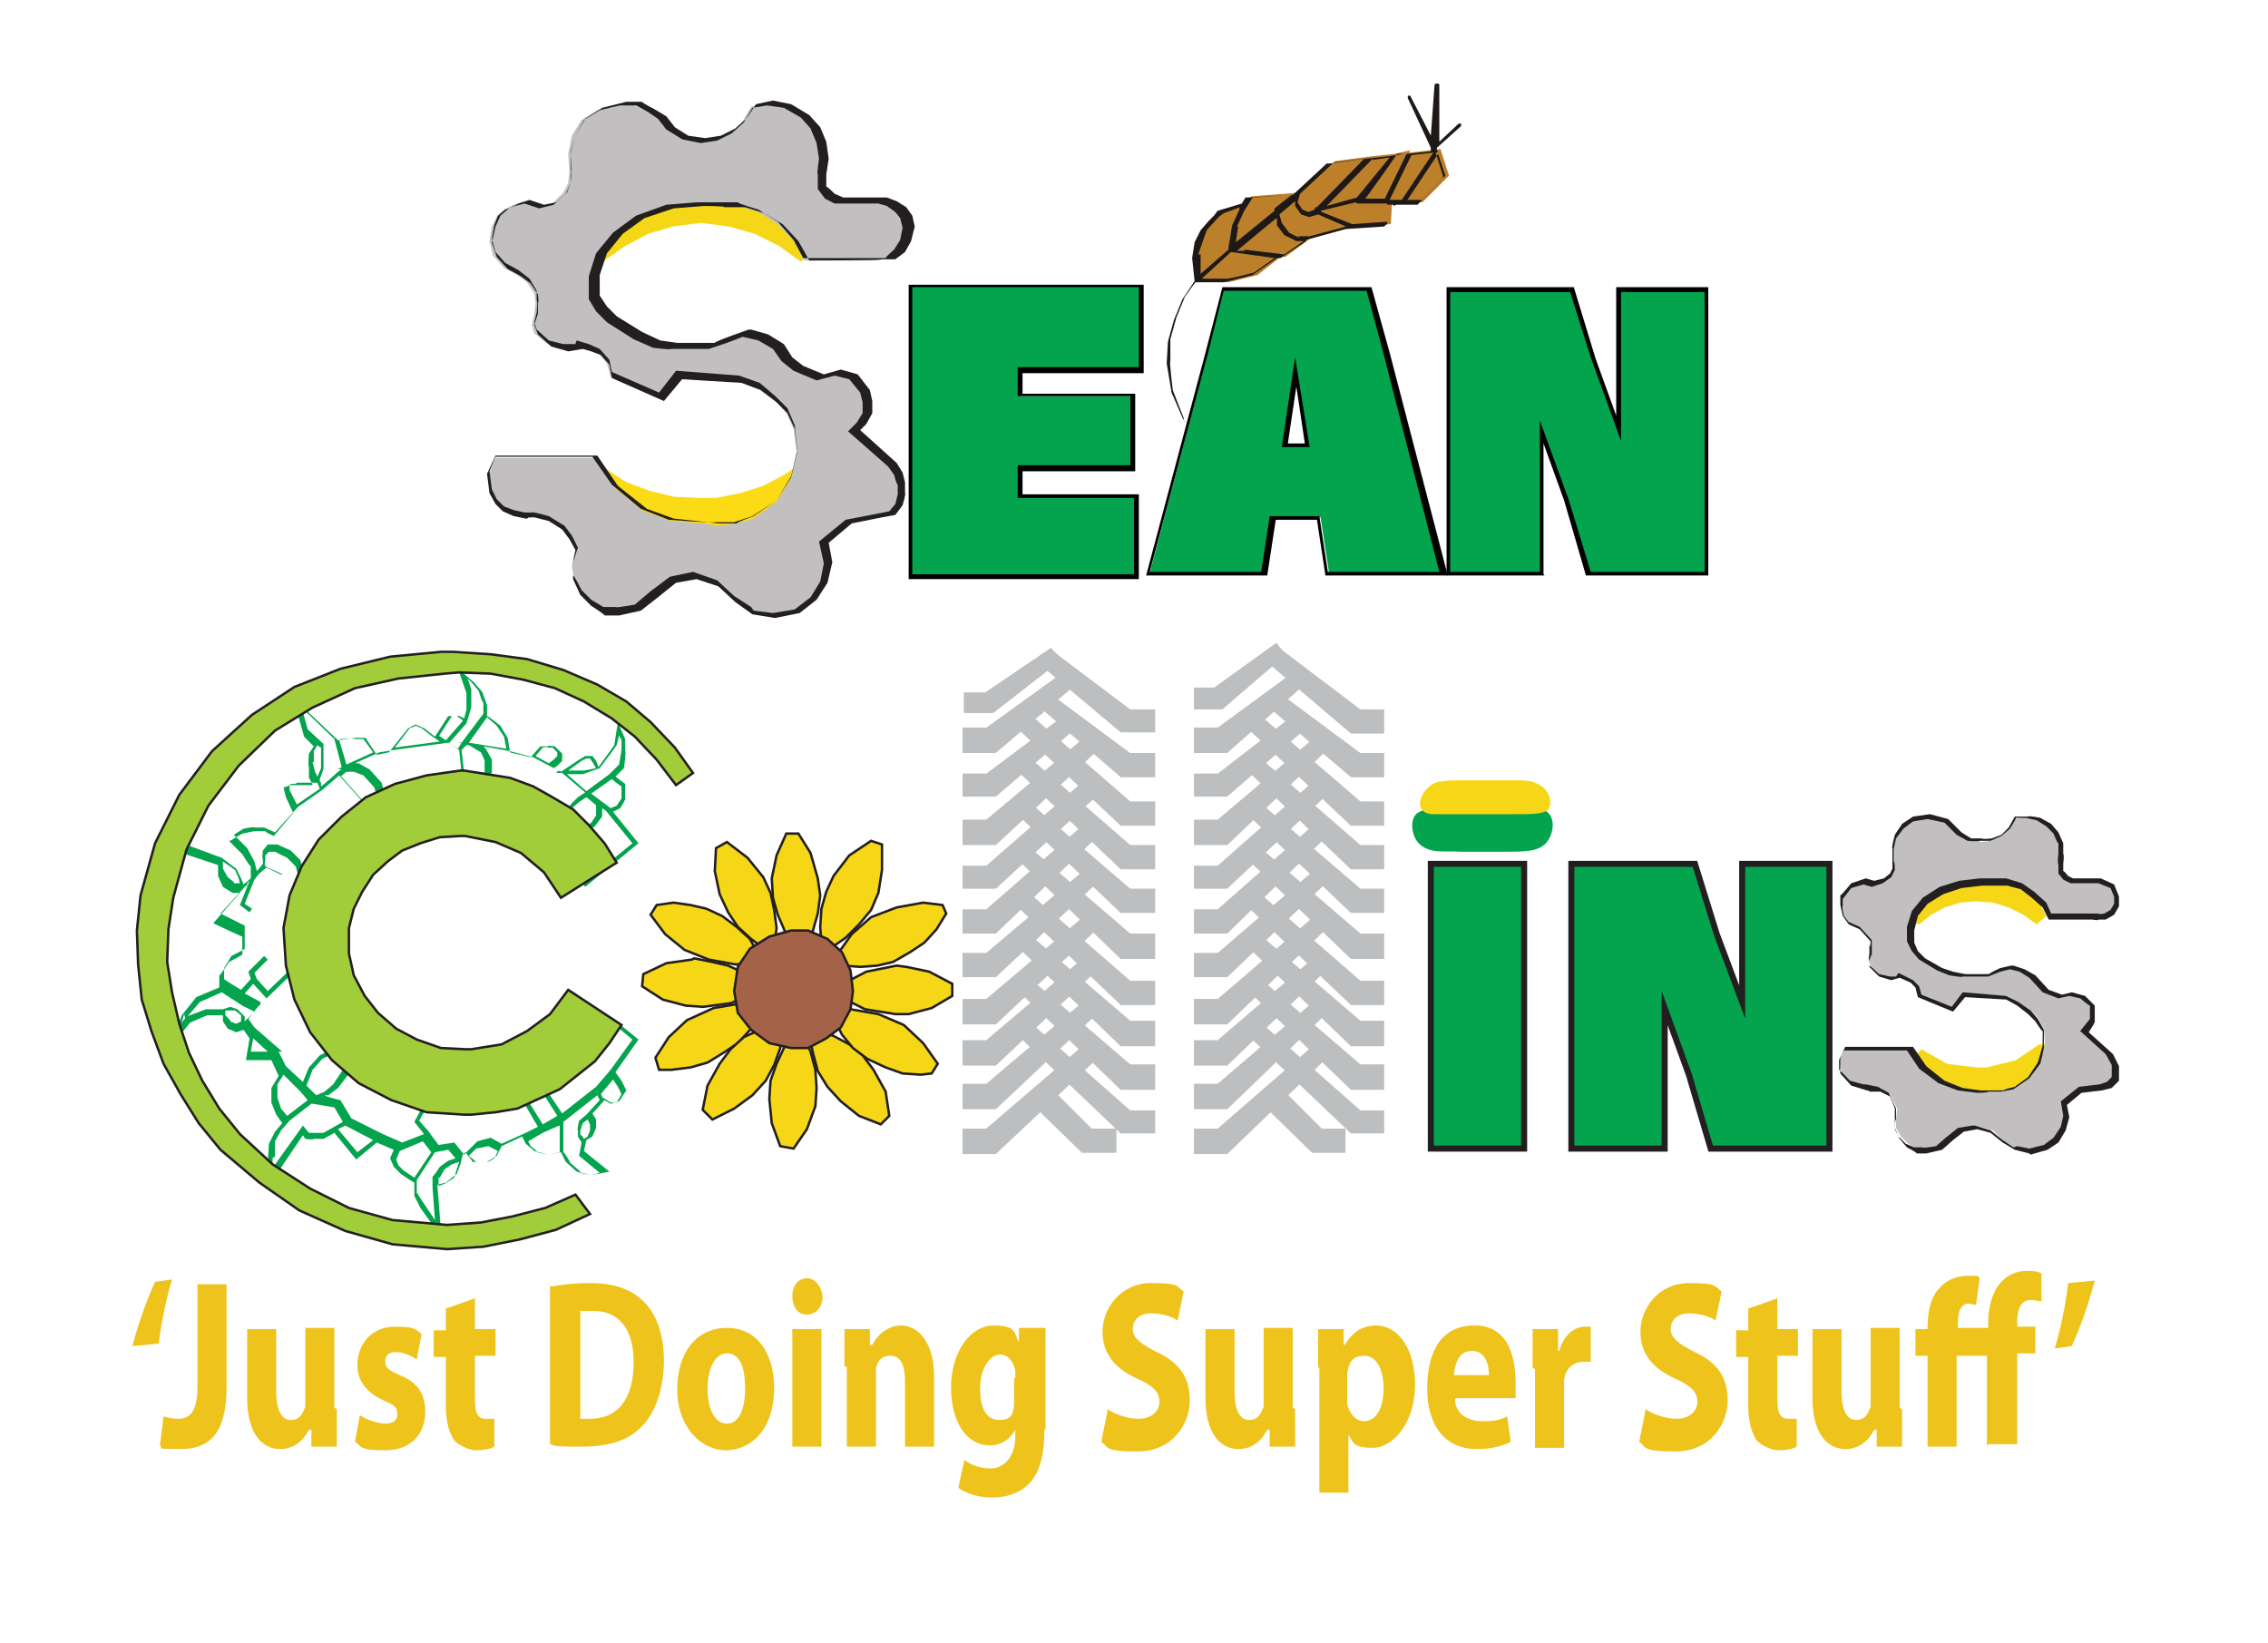 <?xml version="1.0" encoding="UTF-8"?>
<svg id="Layer_1" data-name="Layer 1" xmlns="http://www.w3.org/2000/svg" version="1.1" viewBox="0 0 187.2 135.6">
  <defs>
    <style>
      .cls-1 {
        fill: #eec31b;
      }

      .cls-1, .cls-2, .cls-3, .cls-4, .cls-5, .cls-6, .cls-7, .cls-8, .cls-9, .cls-10 {
        stroke-width: 0px;
      }

      .cls-2, .cls-3, .cls-4, .cls-11, .cls-12, .cls-13, .cls-8, .cls-14, .cls-10, .cls-15 {
        fill-rule: evenodd;
      }

      .cls-2, .cls-16, .cls-13, .cls-9 {
        fill: #04a44e;
      }

      .cls-3, .cls-14 {
        fill: #f6d718;
      }

      .cls-16, .cls-11, .cls-12, .cls-13, .cls-14 {
        stroke: #231f20;
      }

      .cls-16, .cls-11, .cls-12, .cls-13, .cls-14, .cls-15 {
        stroke-miterlimit: 10;
      }

      .cls-16, .cls-13, .cls-15 {
        stroke-width: .5px;
      }

      .cls-4 {
        fill: #bc802b;
      }

      .cls-11 {
        fill: #a46348;
      }

      .cls-11, .cls-12, .cls-14 {
        stroke-width: .2px;
      }

      .cls-5 {
        fill: #010101;
      }

      .cls-12 {
        fill: #a2cd3a;
      }

      .cls-6 {
        fill: #1e1917;
      }

      .cls-7 {
        fill: #231f20;
      }

      .cls-8 {
        fill: #fbdb16;
      }

      .cls-10 {
        fill: #c1bfbf;
      }

      .cls-15 {
        fill: #bcbec0;
        stroke: #bcbec0;
      }
    </style>
  </defs>
  <path class="cls-9" d="M36.4,102.1l-.4-.6-1.3-1.8-.5-1v-1.1c-.1,0-1.1-.7-1.1-.7l-.6-.6-.3-.7.3-.7-1.4-.6-1.7,1.4-1.8-2.2-.9.5h-.8c0,.1-.7,0-.7,0l-.2-.3-2.7,4-.2-1.8h0c0-.1.1-1.5.1-1.5l.5-1,.6-.7-.5-.7-.4-1v-1.2l.6-1-.6-1.3h-2.1l.3-1.8-.5-.7-.6.2-.7-.3-.4-.6v-.5h-1.3l-1.4.6-1.7,2.1,1-2.7,1.2-1.5,1.9-.8v-1c.1,0,.8-1.1.8-1.1l1.1-.6v-1.5c-.1,0-2.4-1.1-2.4-1.1l2.2-2.5h-.6c0,0-.8-.5-.8-.5l-.4-.9v-.9l-3.3-1.1,1.5-.7,1.2-.2h1.6l1-.6,1-.2h.9c0,.1.7.4.7.4l1.6-1.9-.6-1.3-.2-.8.6-.2h1.8c0-.1-.3-.6-.3-.6v-.9c-.1,0,0-1.1,0-1.1l.4-.6-.8-.8-.9-3.2,3.7,3.5,1.4-.2h.9c0,.1.9,1.4.9,1.4l1-.2,1.6-2,.6-.3.7.3.9.7,1.1-1.7h.8c0-.1.5.2.5.2l.2-.7v-1.4l-.7-2,1.3,1.1.7.8.4,1.1v.9c.1,0,1.1.8,1.1.8l.6,1,.2,1.2,1.7.4.8-.9h.6c0-.1.6,0,.6,0l.6.6v.6l-.4.4-.3.2.6.3,1.5-1,.5-.3h.6l.3.4.2.5.8-1.1.5-.7.3-1.9.6,1.4v1c.1,0-.1,1.4-.1,1.4l-.7.7.8.6v1.2c.1,0-.4.8-.4.8l-.6.3,2.1,2.6-4.4,3.6-.8-1.1.3-.2.6.8,3.8-3.1-2.2-2.7h0l-.3-.2v.7c0,0-.6.8-.6.8l-1,.6h-1.3c0,.1-.1-1.3-.1-1.3l.4-1.1.6-.6.6-.4-1.9-1.6h-.5s.2-.2.2-.2l-2.1-1.1-1.9-.5-2.2-.4.2.2.5.9v1.1c-.1,0-.7,1-.7,1l-1.8-1-.2-1.9-.9-.6-4.5.6-1.2.2-2,.9h.3s.9.5.9.5l1,1.1.4,1.5-1.5.6-2.4-2.7-1.4,1.2h0s-2,1.4-2,1.4l-1.9,2.1-.9-.4h-.8c0-.1-.9.1-.9.1l-.8.5,1.1,1.1.6,1.1.2.8h0s.5-.6.5-.6v-.4c-.1,0,0-.7,0-.7l.4-.5h.8s1.1.5,1.1.5l.8.8.3,1.2h-1.9s-1.2-.6-1.2-.6l-.6.5-.4.5-.8,2,.6.4-.2.3-.8-.6.8-2-.2.2v.2c0,0-.1,0-.1,0l-2.1,2.3,2,1v1.9c.1,0-1.1.6-1.1.6l-.6,1v.9c-.1,0,1.4.9,1.4.9l.8-.9-.2-.6,1.3-1.3.3.3-1.1,1.1.2.5.9,1,2.5-2.4.2.3-2.8,2.7-1.1-1.2-.7.8,1.3.7v.2c-.1,0-1,1.2-1,1.2l.5.7,2.3,2h-.3l.6,1.2,1.4,1.3.5-1.2.9-1,1.2-.6.2.3-1.2.6-.8.9-.5,1.3.8.8.7-.3.7-.6.8-1.2.4-1.5h.4c0,0-.2,1.7-.2,1.7l-1,1.3-.8.6h-.3c0,.1,1.3.4,1.3.4l.9,1.5,2.6,1.3,1.6.7,1.8-.7-.8-1,1.5-2.8.3.2-1.4,2.5.8.9h0l.2.3h0l.6.8,1.3-.2.8,1,.2-.2h0l.9-.9h0l1.1-.3h0s0,0,0,0l.9.5,2-.9h0c0,0,1-.5,1-.5l-1.7-2.9.3-.2,1.8,2.9,1.2-.7-1.9-3,.3-.2,2,3,2.8-2.2,1.2-1.4,1.8-2.5-1.8-1.5-1.8.5v-.3c0,0,1.9-.5,1.9-.5l2.2,1.8-1.9,2.7.5.7.4.8-.6.9-.7.2-.5-.3-1,1.1.3.5v.7l-.3.7-.5.3-.2.9,2.1,1.7-1.5.3-1.2-.3-.9-.8-.4-.8-1,.2-1.2-.3-.7-.6-.3-.6-1.7.8-.4.8-.8.5h-1.2c0-.1-.6-.8-.6-.8l-.2.2h0s0,0,0,0l-.2.8-.3.8-.9.7-.7.2.3,3.8h0ZM34.5,98.6l.6.9.8,1.2-.2-2.7h0v-.9c.1,0,.6-.8.6-.8l.7-.5.6-.2-.6-.7-1.1.2-1.5,2.3v1.1c.1,0,.1,0,.1,0ZM36.2,97.2v.7c0,0,.5-.2.5-.2l.8-.5.2-.7.2-.6-.6.2-.6.4-.4.7h0ZM32.8,96.1l.5.5.9.6,1.4-2.1-.7-.9-1.9.8-.3.7.2.5h0ZM47.8,96.8l1,.2.7-.2-1.7-1.4.2-1.1-.3-.5v-.5c-.1,0,.1-.8.1-.8l.6-.5,1.1-1.2-.2-.4-2.8,2.2v2.5c.1,0,.6.9.6.9l.8.7h0ZM22.5,95.6v.8c0,0,2.5-3.5,2.5-3.5l.5.6h.5c0,0,.7,0,.7,0l1.6-.9-.7-1.2-1.8-.3h-.1s0,0,0,0l-1.8,1.4-.7.8-.5.9v1.3c-.1,0-.1,0-.1,0ZM39.3,95.9h.9c0,.1.6-.3.6-.3l.3-.6-.8-.4-1,.2-.6.6.6.5h0ZM44.3,95.1l1,.2.9-.2v-2.2c-.1,0-1.4.6-1.4.6l-1.2.7.2.4.5.4h0ZM27.9,93.2l1.6,1.9,1.3-1-2.3-1.2-.6.3h0ZM48,93.7l.2.3.3-.2.2-.5v-.5l-.2-.4-.4.3-.2.6v.4q.1,0,0,0ZM23.2,91.5l.5.6,1.7-1.3-.6-.7-1.4-1.4-.5.8v1.1l.3.9ZM49.8,90.6l.6.4h.5c0,0,.4-.7.4-.7l-.3-.6-.4-.6-1,1.2.2.4h0ZM20.7,86.8h1.4l-1.2-1.1-.2,1.1ZM19,84.3l.5.2.4-.2v-.5c0,0-.5-.4-.5-.4h-.4c0,0-.4,0-.4,0v.4c0,0,.4.4.4.4ZM15.2,83.7l-.2.7.4-.5,1.6-.6h1.4l.6-.2.6.2.6.6v.4c0,0,.8-.8.8-.8l-1-.5h0l-.3-.2h0l-1.4-.9-1.8.8-1.2,1.4h0ZM19.3,72.9h.5c0,0-.1-.4-.1-.4l-.3-.7-1-.7v.6l.4.7.5.4h0ZM15.6,69.8l2.7,1,1.2.9.4.8.2.5.6-.5v-1c-.1,0-.7-1-.7-1l-1.1-1.1h-1.5l-1.2.2-.7.3h0ZM23.3,72.2h1.3l-.2-.7-.7-.7-1-.5h-.5l-.3.3v.5c-.1,0,0,.4,0,.4l1.3.6h0ZM46.9,67.6v1c.1,0,1-.1,1-.1l.9-.6.4-.6v-.8c.1,0-.8-.7-.8-.7l-.6.4-.6.5-.3.9h0ZM48.8,65.5l1.6,1.2.5-.2.4-.6v-1c-.1,0-.8-.6-.8-.6l-1.7,1.2h0ZM28.1,64l2.2,2.5.9-.4-.3-1.1-.9-1-.8-.3h-.6c0,0-.5.4-.5.4h0ZM23.9,64.8v.4c0,0,.6,1.2.6,1.2l1.9-1.3-.2-.5h-1.7c0,.1-.3.1-.3.1h-.2ZM46.8,63.9l1.6,1.4,1.9-1.4.8-.8.2-1.2v-.9c-.1,0-.2-.3-.2-.3l-.2.8-.5.7-.9,1.2h0c0,0-1.4.5-1.4.5h-1.4c0,0,0,0,0,0ZM26.5,64.6v.3c.1,0,1.4-1.2,1.4-1.2h0s.3-.2.3-.2h-.3s.3-.2.3-.2l-.6-2.3-2.7-2.6.5,1.8,1.3,1.2v1.9c.1,0-.3,1-.3,1v.2c.1,0,0,0,0,0h0ZM38.3,63.8l1.3.7.4-.7v-.9c.1,0-.3-.8-.3-.8l-1-.6h-.2s-.4.4-.4.4l.2,1.8h0ZM25.8,62.9l.2.8.2.4.3-.7v-1.7c-.1,0-.3-.2-.3-.2l-.3.5v.9c-.1,0-.1,0-.1,0ZM46.8,63.6h1.4c0,0,1-.2,1-.2l-.3-.5-.2-.3h-.3l-.4.2s-1.1.8-1.1.8ZM28,61.1l.6,2,2.2-1-.8-1.1h-.7c0-.1-1.2,0-1.2,0ZM44.2,62.4l1.1.6.4-.3.3-.3v-.3l-.4-.4h-.4c0-.1-.4,0-.4,0l-.6.7h0ZM38.7,61.3l3.1.5-.2-1-.6-.9-.8-.7s-1.5,2.1-1.5,2.1ZM37,61.3l.8.5.3-.5h-.2c0-.1.2,0,.2,0l1.8-2.4v-.9c-.1,0-.4-1-.4-1l-.6-.7-.3-.3.3.9v1.5l-.4,1.3-1.4,1.6h0ZM33.9,60l-1.3,1.7,3.7-.5-.3-.2h0l-.3-.2h0l-.9-.7-.5-.2-.4.2h0ZM36.2,60.7l.6.4,1.4-1.6h0c0-.1-.5-.4-.5-.4h-.4c0,0-1.1,1.7-1.1,1.7Z"/>
  <path class="cls-2" d="M117,67.1c-.7.5-.5,2,.2,2.6.9.8,2.1.5,3.3.6h3.6c1.8,0,2.8,0,3.5-.7.7-.8.9-2.4-.3-2.8-.6-.2-1.5-.1-2.7-.1h-4.7c-1.4,0-2.3,0-2.9.4,0,0,0,0,0,0Z"/>
  <rect class="cls-16" x="118.1" y="71.3" width="7.7" height="23.5"/>
  <polygon class="cls-13" points="151 88.7 151 71.3 143.8 71.3 143.8 82.7 141.7 77.1 141.7 77.1 139.9 71.3 129.7 71.3 129.7 77.1 129.7 77.1 129.7 94.8 137.4 94.8 137.4 83.2 139.4 88.7 139.4 88.7 141.2 94.8 151 94.8 151 88.7 151 88.7"/>
  <g>
    <polygon class="cls-2" points="94.2 30.6 94.2 23.6 75.2 23.6 75.2 47.6 93.8 47.6 93.8 41 84.2 41 84.2 38.7 93.5 38.7 93.5 32.7 84.2 32.7 84.2 30.6 94.2 30.6"/>
    <path class="cls-5" d="M94,47.8h-19v-24.3h19.4v7.3h-10v1.7h9.3v6.4h-9.3v1.9h9.6s0,7,0,7ZM75.3,47.4h18.3v-6.3h-9.6v-2.7h9.3v-5.7h-9.3v-2.4h10v-6.6h-18.7s0,23.6,0,23.6Z"/>
  </g>
  <g>
    <path class="cls-2" d="M109.6,47.3h9.5l-4.7-18.2h0l-1.4-5.3h-12l-1.3,5.3h0l-4.8,18.2h9.6l.7-4.6h3.8l.7,4.6h0ZM106,36.7l.9-6,1,6h-1.9Z"/>
    <path class="cls-5" d="M119.3,47.5h-9.9l-.7-4.6h-3.4l-.7,4.6h-10l4.9-18.4,1.4-5.4h12.3l1.5,5.4,4.8,18.4h0ZM109.7,47.2h9.1l-4.6-18-1.4-5.2h-11.8l-1.3,5.2-4.8,18h9.2l.7-4.6h4.1l.7,4.6h0ZM108.1,36.9h-2.3l1.1-7.4,1.2,7.4h0ZM106.2,36.6h1.5l-.7-4.7-.7,4.7h0Z"/>
  </g>
  <g>
    <polygon class="cls-2" points="140.9 23.9 133.7 23.9 133.7 35.3 131.6 29.6 131.6 29.6 129.8 23.9 119.6 23.9 119.6 29.6 119.6 29.6 119.6 47.3 127.3 47.3 127.3 35.7 129.3 41.3 129.3 41.3 131.1 47.3 140.9 47.3 140.9 41.3 140.9 41.3 140.9 23.9"/>
    <path class="cls-5" d="M127.5,47.5h-8.1v-23.8h10.5l1.8,5.9,1.7,4.7v-10.6h7.6v23.8h-10.1l-1.8-6.2-1.7-4.7v10.8h0ZM119.8,47.2h7.3v-12.5l2.4,6.6,1.8,5.9h9.4v-23.1h-6.9v12.3l-2.5-6.9h0l-1.7-5.4h-9.9v23.1h0Z"/>
  </g>
  <polygon class="cls-15" points="79.7 60.3 79.7 61.9 82.1 61.9 88.3 56.6 87.6 55.9 81.5 60.3 79.7 60.3"/>
  <polygon class="cls-15" points="79.7 64.1 79.7 65.5 82.1 65.5 88.9 59.7 88.3 59 81.5 64.1 79.7 64.1"/>
  <polygon class="cls-15" points="79.7 67.9 79.7 69.5 82.1 69.5 90.8 61.4 90.1 60.7 81.5 67.9 79.7 67.9"/>
  <polygon class="cls-15" points="79.7 71.7 79.7 73.1 82.1 73.1 90.7 65.2 90 64.3 81.5 71.7 79.7 71.7"/>
  <polygon class="cls-15" points="79.7 75.3 79.7 76.8 82.1 76.8 90.7 68.6 90 67.9 81.5 75.3 79.7 75.3"/>
  <polygon class="cls-15" points="79.7 78.9 79.7 80.4 82.1 80.4 90.7 72.4 90 71.7 81.5 78.9 79.7 78.9"/>
  <polygon class="cls-15" points="79.7 82.7 79.7 84.3 82.1 84.3 90.7 76.2 90 75.5 81.5 82.7 79.7 82.7"/>
  <polygon class="cls-15" points="79.7 86.1 79.7 87.7 82.1 87.7 90.7 79.6 90 78.9 81.5 86.1 79.7 86.1"/>
  <polygon class="cls-15" points="79.7 89.7 79.7 91.3 82.1 91.3 90.7 83.2 90 82.5 81.5 89.7 79.7 89.7"/>
  <polygon class="cls-15" points="79.7 93.4 79.7 95 82.1 95 90.7 86.9 90 86.1 81.5 93.4 79.7 93.4"/>
  <polygon class="cls-15" points="86.4 89.8 85.2 90.8 89.4 94.9 91.9 94.9 91.9 93.4 90 93.4 86.4 89.8"/>
  <polygon class="cls-15" points="84.8 84.5 84.2 85.3 92.6 93.3 95.1 93.3 95.1 91.9 93.2 91.9 84.8 84.5"/>
  <polygon class="cls-15" points="84.8 80.9 84.2 81.6 92.6 89.7 95.1 89.7 95.1 88.1 93.2 88.1 84.8 80.9"/>
  <polygon class="cls-15" points="84.8 77.3 84.2 78 92.6 86.1 95.1 86.1 95.1 84.5 93.2 84.5 84.8 77.3"/>
  <polygon class="cls-15" points="84.8 73.9 84.2 74.7 92.6 82.7 95.1 82.7 95.1 81.2 93.2 81.2 84.8 73.9"/>
  <polygon class="cls-15" points="84.8 70.1 84.2 70.8 92.6 78.9 95.1 78.9 95.1 77.3 93.2 77.3 84.8 70.1"/>
  <polygon class="cls-15" points="84.8 66.4 84.2 67.1 92.6 75.1 95.1 75.1 95.1 73.6 93.2 73.6 84.8 66.4"/>
  <polygon class="cls-15" points="84.8 62.7 84.2 63.5 92.6 71.5 95.1 71.5 95.1 70 93.2 70 84.8 62.7"/>
  <polygon class="cls-15" points="84.8 59.1 84.1 59.9 92.6 67.9 95.1 67.9 95.1 66.4 93.2 66.4 84.8 59.1"/>
  <polygon class="cls-15" points="86.6 57.5 86 58.2 92.6 63.9 95.1 63.9 95.1 62.4 93.2 62.4 86.6 57.5"/>
  <polygon class="cls-15" points="87.1 54.2 86.4 55 92.6 60.2 95.1 60.2 95.1 58.8 93.2 58.8 87.1 54.2"/>
  <polygon class="cls-15" points="98.8 60.3 98.8 61.9 101.2 61.9 107.2 56.6 106.6 55.9 100.6 60.3 98.8 60.3"/>
  <polygon class="cls-15" points="98.8 64.1 98.8 65.5 101.2 65.5 107.9 59.7 107.2 59 100.6 64.1 98.8 64.1"/>
  <polygon class="cls-15" points="98.8 67.9 98.8 69.5 101.2 69.5 109.7 61.4 109.1 60.7 100.6 67.9 98.8 67.9"/>
  <polygon class="cls-15" points="98.8 71.7 98.8 73.1 101.2 73.1 109.6 65.2 109 64.3 100.6 71.7 98.8 71.7"/>
  <polygon class="cls-15" points="98.8 75.3 98.8 76.8 101.2 76.8 109.6 68.6 109 67.9 100.6 75.3 98.8 75.3"/>
  <polygon class="cls-15" points="98.8 78.9 98.8 80.4 101.2 80.4 109.6 72.4 109 71.7 100.6 78.9 98.8 78.9"/>
  <polygon class="cls-15" points="98.8 82.7 98.8 84.3 101.2 84.3 109.6 76.2 109 75.5 100.6 82.7 98.8 82.7"/>
  <polygon class="cls-15" points="98.8 86.1 98.8 87.7 101.2 87.7 109.6 79.6 109 78.9 100.6 86.1 98.8 86.1"/>
  <polygon class="cls-15" points="98.8 89.7 98.8 91.3 101.2 91.3 109.6 83.2 109 82.5 100.6 89.7 98.8 89.7"/>
  <polygon class="cls-15" points="98.8 93.4 98.8 95 101.2 95 109.6 86.9 109 86.1 100.6 93.4 98.8 93.4"/>
  <polygon class="cls-15" points="105.4 89.8 104.2 90.8 108.4 94.9 110.8 94.9 110.8 93.4 109 93.4 105.4 89.8"/>
  <polygon class="cls-15" points="103.8 84.5 103.2 85.3 111.6 93.3 114 93.3 114 91.9 112.2 91.9 103.8 84.5"/>
  <polygon class="cls-15" points="103.8 80.9 103.2 81.6 111.6 89.7 114 89.7 114 88.1 112.2 88.1 103.8 80.9"/>
  <polygon class="cls-15" points="103.8 77.3 103.2 78 111.6 86.1 114 86.1 114 84.5 112.2 84.5 103.8 77.3"/>
  <polygon class="cls-15" points="103.8 73.9 103.2 74.7 111.6 82.7 114 82.7 114 81.2 112.2 81.2 103.8 73.9"/>
  <polygon class="cls-15" points="103.8 70.1 103.2 70.8 111.6 78.9 114 78.9 114 77.3 112.2 77.3 103.8 70.1"/>
  <polygon class="cls-15" points="103.8 66.4 103.2 67.1 111.6 75.1 114 75.1 114 73.6 112.2 73.6 103.8 66.4"/>
  <polygon class="cls-15" points="103.8 62.7 103.2 63.5 111.6 71.5 114 71.5 114 70 112.2 70 103.8 62.7"/>
  <polygon class="cls-15" points="103.7 59.1 103.1 59.9 111.6 67.9 114 67.9 114 66.4 112.2 66.4 103.7 59.1"/>
  <polygon class="cls-15" points="105.6 57.5 104.9 58.2 111.6 63.9 114 63.9 114 62.4 112.2 62.4 105.6 57.5"/>
  <polygon class="cls-12" points="38 63.6 35.2 64 32.6 64.7 30.2 65.8 28.2 67.4 26.3 69.3 24.9 71.5 23.9 73.9 23.4 76.6 23.6 79.7 24.3 82.5 25.6 85.2 27.4 87.5 29.6 89.4 32.3 90.8 35.2 91.8 38.3 92 38.9 92 40.9 91.8 42.7 91.5 46.2 89.9 49.1 87.6 50.3 86.1 51.3 84.6 46.9 81.7 45.4 83.7 43.5 85.1 41.4 86.2 38.9 86.6 38.4 86.6 36.4 86.5 34.4 85.8 32.7 84.9 31.2 83.6 30.1 82.2 29.2 80.5 28.8 78.7 28.8 76.6 29.2 75 29.9 73.6 30.8 72.2 32 71.1 33.2 70.2 34.7 69.6 36.3 69.1 38 69 38.4 69 40.9 69.5 43 70.4 44.9 72 46.3 74.1 50.9 71.2 49.9 69.6 48.6 68.1 47.3 66.8 45.6 65.8 44 64.9 42.1 64.2 40.2 63.9 38.3 63.6 38 63.6"/>
  <polygon class="cls-12" points="37.4 53.8 36.4 53.8 32.2 54.2 28.1 55.2 24.3 56.7 20.8 59 17.5 62 14.8 65.6 12.8 69.6 11.6 73.9 11.3 76.8 11.4 79.6 11.7 82.5 12.5 85.1 13.5 87.8 14.9 90.3 16.4 92.7 18.2 94.9 21.4 97.6 24.7 99.9 28.5 101.6 32.4 102.7 36.9 103.1 39.9 102.9 42.9 102.3 45.9 101.5 48.7 100.2 47.5 98.6 45 99.7 42.3 100.4 39.7 100.9 36.9 101.1 32.4 100.7 28.8 99.7 25.6 98.1 22.5 96.1 19.8 93.6 18.1 91.5 16.7 89.2 15.6 86.9 14.8 84.5 14.2 81.9 13.8 79.4 13.9 76.7 14.3 74.1 15.4 70.1 17.2 66.5 19.7 63.2 22.7 60.3 25.8 58.4 29.3 56.8 32.9 56 36.7 55.6 37.9 55.5 40.5 55.6 43.2 56.1 45.8 56.8 48.2 57.9 50.5 59.3 52.4 60.8 54.2 62.7 55.8 64.8 57.2 63.8 55.7 61.7 53.7 59.6 51.7 57.9 49.3 56.5 46.5 55.3 43.5 54.4 40.5 54 37.4 53.8"/>
  <polygon class="cls-4" points="99 23.1 98.8 21 99.5 18.9 101 17.4 103 16.8 103.3 16.2 107.2 15.9 110.2 13.3 113.2 12.9 115.1 12.7 116.4 12.4 116.3 12.6 118.9 12.3 119.6 14.5 117.4 16.7 114.9 16.7 114.8 18.5 111.6 18.7 108.1 19.7 108 19.8 106.1 21.2 105.7 21.2 103.8 22.7 101.4 23.3 99 23.1"/>
  <path class="cls-6" d="M97.9,34.8c0,0-.1,0-.2-.1l-1-2.3s0,0,0,0l-.4-2.4h0s.1-1.8.1-1.8l.5-1.8.7-1.7s0,0,0,0l1-1.5-.2-1.9h0c0,0,.2-1.3.2-1.3,0,0,0,0,0,0l.5-1s0,0,0,0l.7-.8.4-.4.3-.4s0,0,0,0l2-.6.3-.5s0,0,.1,0l3.8-.2,2.8-2.6c0,0,.1,0,.2,0h0l3-.4h0l1.9-.2,1.3-.2c0,0,.1,0,.2,0,0,0,0,0,0,0l2-.2s0,0,0-.1v-.2l-1.9-4.1c0,0,0-.2,0-.2s.2,0,.2,0l1.7,3.3.3-4.1c0-.1,0-.2.2-.2s.2,0,.2.2v4.6c0,0,1.6-1.5,1.6-1.5,0,0,.2,0,.2,0,0,0,0,.2,0,.2l-2,1.8v.2c.1,0,.1.1,0,.2,0,0,0,0-.1,0l.6,1.9c0,0,0,.1,0,.2l-2.1,2.2s0,0-.1,0h-1.7c0,.1-.2.1-.2,0,0,0,0,0,0,0h-.5v1.6c-.1,0-.2.2-.3.2l-3.1.2-3.3.9s0,.1,0,.1l-2.1,1.4s0,0-.1,0h-.2s-2,1.4-2,1.4c0,0,0,0,0,0l-2.4.6h-2.3c0-.1-.9,1.2-.9,1.2l-.7,1.7-.5,1.8v1.8c-.1,0,.2,2.4.2,2.4l.9,2.3c0,0,0,.2,0,.2,0,0,0,0,0,0h0ZM99.3,23h1.9c0,.1,2.3-.5,2.3-.5l1.7-1.2-3.6-.5-2.4,2.2ZM99.1,21v1.6c0,0,2.3-2,2.3-2,0,0,0-.1,0-.2h0c0,0,.3-1.8.3-1.8,0,0,0,0,0,0l.6-1.3v-.2c.1,0-1.3.5-1.3.5l-.4.3-1,1.1-.7,2h0ZM102.7,20.6l3.3.4,1.6-1.1h-.6c0,0,0,0,0,0l-1-.5s0,0,0,0l-.6-.8s0,0,0,0v-.6c-.1,0-3.3,2.7-3.3,2.7h.7c0,.1,0,.1,0,.1ZM102.2,18.7l-.2,1.3,3.2-2.6h0c0,0,0-.2,0-.2l1.4-1.1-3.2.2-.7,1.1-.6,1.3h0ZM107.1,19.5h.9c0,.1,0,0,.1,0l3-.8-2.3-1-.7.2s0,0-.1,0l-.6-.2s0,0,0,0l-.5-.7s0-.1,0-.1v-.3c0,0-1.3,1.1-1.3,1.1l.2.7.6.8s.9.5.9.4ZM109.1,17.5l2.5,1,2.9-.2v-1.5c0,0-2.4,0-2.4,0,0,0-.1,0-.2-.1h0l-2.9.7h0ZM107.5,17.3l.5.2.5-.2c0,0,0-.1.1-.2h.1s3.9-4,3.9-4l-2.5.3h0l-2.8,2.6-.2.7.4.6h0ZM113.3,13.1l-3.8,3.9,2.5-.7,2.7-3.3s-1.4.2-1.4.2ZM116.1,16.5h1.3l1.9-2-.6-1.8-2.6,3.9ZM114.9,16.5h.8l2.6-3.9-1.8.2-1.8,3.7h.2ZM112.7,16.4h1.6c0,0,1.8-3.7,1.8-3.7h-.8c0,.1-2.6,3.7-2.6,3.7Z"/>
  <polygon class="cls-8" points="50 38.7 49.2 39.4 50.4 41.8 52.5 43.7 55.1 44.9 58.2 45.4 59.2 45.3 62.2 44.6 64.7 43 66.5 40.7 67.4 38.1 66.4 38.1 64.7 39.2 63 40.1 61.1 40.7 59.1 41.1 57.8 41.1 55.6 41 53.6 40.5 51.7 39.8 50 38.7"/>
  <polygon class="cls-3" points="57.9 18.4 60.2 18.7 62.3 19.3 64.3 20.3 66.1 21.6 67.4 20.4 66 18.1 63.9 16.3 61.3 15.1 58.4 14.7 57.9 14.7 55 15.3 52.3 16.6 50.3 18.6 49 21.1 49.9 21.5 51.6 20.3 53.5 19.3 55.5 18.7 57.8 18.4 57.9 18.4"/>
  <polygon class="cls-14" points="64.9 68.8 64.1 70.6 63.7 72.5 63.8 74.1 64.2 75.5 64.8 76.9 65.6 78.2 66.3 78.2 67.1 76.8 67.5 75.4 67.7 73.9 67.5 72.5 66.9 70.4 65.9 68.8 64.9 68.8"/>
  <polygon class="cls-14" points="59.1 70 59 71.9 59.4 73.8 60.1 75.3 60.9 76.5 62 77.5 63.2 78.4 63.9 78 64.1 76.6 63.9 75.1 63.6 73.7 63 72.4 61.7 70.8 60 69.5 59.1 70"/>
  <polygon class="cls-14" points="53.7 75.5 54.9 77.1 56.5 78.4 58.5 79.2 60.7 79.6 62.4 79.5 62.6 78.8 61.9 77.5 60.8 76.5 59.6 75.6 58.3 75 57 74.7 55.6 74.5 54.2 74.7 53.7 75.5"/>
  <polygon class="cls-14" points="53 81.4 54.7 82.5 56.6 83 58 83.1 60.3 82.8 62.5 81.9 62.5 81 61.4 80.3 60.1 79.7 58.8 79.4 57.3 79.1 57.1 79.2 55 79.5 53.1 80.4 53 81.4"/>
  <polygon class="cls-14" points="54.4 88.3 55.4 88.3 57 88.1 58.4 87.7 59.7 86.9 60.9 86.1 62 84.9 62.7 83.6 62.4 83 61.3 82.8 58.9 83.2 56.7 84.2 55.2 85.6 54.1 87.3 54.4 88.3"/>
  <polygon class="cls-14" points="64.1 84.5 62.7 85 61.4 85.6 60.3 86.6 59.4 87.8 58.4 89.6 58 91.6 58.8 92.4 60.6 91.5 62.1 90.4 63.2 89.2 63.9 87.9 64.4 86.5 64.7 84.9 64.1 84.5"/>
  <polygon class="cls-14" points="65.6 85.4 64.7 86.5 64.1 87.8 63.6 89.2 63.5 90.7 63.7 92.7 64.4 94.6 65.5 94.8 66.6 93.2 67.3 91.3 67.4 89.8 67.3 88.3 66.9 86.8 66.3 85.4 65.6 85.4"/>
  <polygon class="cls-14" points="67.4 85 66.8 85.5 67.1 86.9 67.5 88.4 68.3 89.7 69.4 90.9 70.9 92.1 72.7 92.8 73.4 92.1 73.1 90.1 72.1 88.3 71.2 87.1 70.1 86.2 68.8 85.5 67.4 85"/>
  <polygon class="cls-14" points="70.2 83.3 69 83.3 68.8 84 69.5 85.4 70.4 86.5 71.6 87.4 73.1 88.1 74.5 88.6 76 88.7 76.9 88.6 77.4 87.8 76.2 86.1 74.6 84.6 72.5 83.7 70.2 83.3"/>
  <polygon class="cls-14" points="74 79.7 71.5 80.2 69.2 81.4 69.2 82.2 71.4 83.3 73.9 83.7 75 83.7 76.9 83.2 78.6 82.2 78.6 81.2 76.7 80.2 74.8 79.8 74 79.7"/>
  <polygon class="cls-14" points="69.1 78.8 69.6 79.7 71 79.8 72.4 79.7 73.7 79.4 75.1 78.6 76.3 77.8 77.3 76.7 78.1 75.4 77.8 74.7 76.2 74.5 74 74.9 71.9 75.7 70.3 77.1 69.1 78.8"/>
  <polygon class="cls-14" points="71.9 69.4 70.1 70.6 68.8 72.3 68.2 73.6 67.8 75 67.7 76.5 67.8 77.9 68.5 78.3 69.8 77.4 70.9 76.3 71.9 75.1 72.5 73.7 72.8 71.8 72.8 69.7 71.9 69.4"/>
  <path class="cls-3" d="M118.5,64.6c-1.3.5-2.1,2.7,0,2.6h6.7c1.3,0,2.2,0,2.6-.4.4-.7,0-1.6-.7-2-.6-.4-1.4-.4-2.2-.4h-3.6c-1.3,0-2.2,0-2.8.2h0s0,0,0,0Z"/>
  <polygon class="cls-3" points="163.1 74.4 164.5 74.5 165.8 74.9 167 75.5 168.1 76.3 168.9 75.6 168.1 74.1 166.8 73 165.2 72.1 163.5 71.9 163.1 71.9 161.3 72.3 159.9 73.2 158.7 74.4 157.8 76.1 158.4 76.3 159.4 75.5 160.5 74.9 161.8 74.5 163.1 74.4"/>
  <polygon class="cls-3" points="158.6 86.6 158.1 87.1 158.8 88.6 160.1 89.8 161.7 90.7 163.4 91 164.1 90.9 165.9 90.4 167.4 89.3 168.4 87.9 168.9 86.2 168.3 86.2 166.4 87.5 164 88.1 163.1 88.1 160.7 87.8 158.6 86.6"/>
  <polygon class="cls-11" points="65.3 76.8 63.5 77.3 61.9 78.3 60.9 79.8 60.6 81.8 60.9 83.6 62 85 63.5 86.1 65.3 86.5 66.7 86.5 68.2 85.7 69.4 84.8 70.2 83.3 70.4 81.8 70.2 80.1 69.5 78.6 68.3 77.5 66.7 76.8 65.3 76.8"/>
  <g>
    <polygon class="cls-10" points="57.4 47.7 57.4 47.7 59.3 48.3 60.7 49.6 62.2 50.6 63.9 50.8 65.8 50.5 67.1 49.4 67.9 48.1 68.3 46.5 67.9 44.8 70 43.1 72.5 42.6 73.6 42.4 74.2 41.7 74.4 40.8 74.3 40 74.1 39.2 73.6 38.4 70.5 35.7 71.1 35.1 71.6 34.2 71.6 33.3 71.3 32.4 70.4 31.2 69 30.9 67.6 31.2 65.8 30.5 64.8 29.8 64.1 28.7 62.9 28 61.6 27.6 61.4 27.6 60.1 28.1 58.7 28.6 55.7 28.7 55.5 28.7 54.1 28.4 52.5 27.7 50.4 26.4 49.5 25.6 48.9 24.6 48.9 22.8 49.5 21 50.9 19.3 52.7 18 55.1 17.1 57.6 16.9 59.3 16.9 61 17 62.6 17.5 64.2 18.5 65.5 19.9 66.4 21.5 71.7 21.5 72.3 21.5 73.4 21.3 74.1 20.7 74.6 19.9 74.8 18.8 74.6 18 74.1 17.4 73.4 16.9 72.6 16.6 69 16.6 68.3 16.3 67.7 15.6 67.6 14.5 67.8 13.2 67.6 11.8 67.1 10.6 66.3 9.7 64.8 8.8 63.4 8.6 62 8.8 61.3 10 60.4 10.9 59.2 11.5 57.8 11.7 57.7 11.7 56.3 11.5 55.1 10.8 54.3 9.8 53.4 9.2 52.4 8.7 51.2 8.6 49.3 9.1 48 9.9 47.2 11.2 46.9 12.7 47 14.2 46.9 15.1 46.5 15.9 45.6 16.8 44.5 17 43.3 16.6 42.4 16.9 41.6 17.3 41 17.9 40.6 18.7 40.4 19.9 40.7 21.1 41.6 22.1 42.7 22.7 43.5 23.3 44.1 24.2 44.2 25 44.1 25.9 43.9 26.8 44.1 27.5 45.2 28.4 46.5 28.8 47.6 28.7 47.7 28.6 48.6 28.8 49.4 29.2 50.1 30 50.4 31.1 54.5 32.9 55.9 31.1 61 31.5 62.6 32.1 64 33.1 64.9 34.1 65.5 35.4 65.8 37.5 65.3 39.5 64.1 41.4 62.2 42.8 60.7 43.2 59.2 43.4 58 43.2 55.4 43 53.1 42.2 50.7 40.2 49.1 37.8 40.9 37.8 40.3 39.2 40.5 40.7 41 41.6 41.6 42.2 42.4 42.5 43.4 42.8 43.5 42.8 44 42.6 45.3 43 46.5 43.7 47.1 44.6 47.6 45.5 47.2 46.7 47.4 47.9 48 49.1 48.8 50 49.9 50.6 51 50.7 52.7 50.3 54 49.3 55.5 48.1 57.4 47.7"/>
    <path class="cls-7" d="M63.9,51l-1.8-.3-1.4-1-1.4-1.3-1.8-.6-1.7.3-1.5,1.2-1.4,1.1-1.8.4h-1.2c0-.1-1.1-.8-1.1-.8l-.9-.9-.6-1.3v-1.2c-.1,0,.2-1.2.2-1.2l-.5-.9-.6-.8-1.1-.7-1.2-.3h-.5c0,.1-.2.1-.2.1l-1-.2-.9-.4-.6-.6-.5-.9-.2-1.6.7-1.5h8.4l1.7,2.5,2.4,1.9,2.2.8,3.7.4h1.5c0-.1,1.4-.6,1.4-.6l1.9-1.3,1.2-1.9.5-2-.2-2-.6-1.3-.9-.9-1.3-1-1.6-.6-4.9-.3-1.5,1.8-4.3-1.9-.2-1.1-.7-.8-.8-.3-.7-.2h0c0,0-1.2.2-1.2.2l-1.4-.4-1.1-1-.3-.8.3-.9v-.9c.1,0,0-.7,0-.7l-.6-.9-.8-.6-1.1-.6-.9-1-.4-1.2.3-1.3.4-.9.7-.6.8-.4.9-.3,1.2.4,1-.2.9-.8.3-.8v-.8c.1,0,0-1.6,0-1.6l.4-1.5.8-1.4,1.4-.9,2-.5h1.3c0,.1,1,.6,1,.6l1,.6.7.9,1.1.7,1.4.2h0l1.3-.2,1.2-.6.9-.8.8-1.2,1.4-.3,1.5.3,1.5.9.9,1,.5,1.2.2,1.4-.2,1.3v1c.1,0,.7.6.7.6l.7.3h3.6l.8.3.8.5.5.7.2.9-.3,1.2-.5.9-.8.6h-1.1c0,.1-6,.1-6,.1l-.9-1.6-1.3-1.4-1.5-.9-1.6-.5h-1.7c0-.1-1.7-.1-1.7-.1l-2.5.2-2.4.8-1.8,1.3-1.3,1.6-.6,1.8v1.7l.6.9.8.8,2.1,1.3,1.5.7,1.4.2h3.1c0-.1,1.4-.6,1.4-.6l1.4-.5h.2l1.4.4,1.3.8.7,1.1.9.7,1.7.7,1.4-.4,1.4.4,1,1.3.2.9v1l-.5.9-.5.5,3,2.7.5.8.2.8v.9c.1,0-.2,1-.2,1l-.6.8-1.1.2-2.5.5-1.9,1.6.3,1.6-.4,1.7-.9,1.4-1.4,1.1-2,.4h0ZM62.2,50.4l1.6.2,1.8-.3,1.3-1,.8-1.3.3-1.5-.4-1.8,2.2-1.8,2.6-.5,1-.2.5-.6.2-.8v-.8c-.1,0-.3-.8-.3-.8l-.5-.7-3.3-2.9.7-.7.5-.8v-.9l-.2-.8-.9-1.1-1.2-.3-1.5.4-1.9-.8-1-.8-.7-1-1.2-.7-1.3-.3-1.3.5-1.5.5h-3.1c0,.1-1.5-.1-1.5-.1l-1.6-.7-2.2-1.4-.9-.9-.6-1v-1.9l.6-1.9,1.4-1.7,1.9-1.4,2.5-.9,2.5-.2h3.4c0,.1,1.7.6,1.7.6l1.6,1,1.3,1.5.8,1.5h6.8c0-.1.7-.7.7-.7l.5-.8.2-1-.2-.8-.4-.5-.7-.5-.7-.2h-3.6l-.8-.4-.6-.8v-1.2c-.1,0,.1-1.3.1-1.3l-.2-1.3-.5-1.2-.8-.9-1.4-.8-1.4-.2-1.2.2-.7,1.2-1,.9-1.2.6-1.3.2h-.1l-1.5-.3-1.3-.8-.7-.9-.9-.6-.9-.5h-1.1c0-.1-1.9.4-1.9.4l-1.3.8-.7,1.3-.4,1.4v1.6c.1,0,0,.9,0,.9l-.4.9-1,.9-1.2.3-1.2-.4-.8.2-.8.3-.6.5-.3.8-.2,1.1.3,1.1.8.9,1.1.6.9.7.6,1v.8c.1,0,0,1,0,1l-.2.8.2.6,1,.9,1.2.3h1c0-.1.1-.3.1-.3l1,.3.9.4.8.9.2,1,3.9,1.7,1.4-1.8,5.2.4,1.7.6,1.3,1.1,1,1,.6,1.4.2,2.1-.5,2.1-1.2,2-2,1.3-1.5.5h-1.6c0,.1-3.8-.2-3.8-.2l-2.3-.9-2.4-2-1.6-2.3h-8l-.5,1.2.2,1.5.4.8.6.6.8.3.9.2h.6c0-.1,1.4.3,1.4.3l1.3.8.6.8.5,1-.4,1.2v1.1c.1,0,.7,1.2.7,1.2l.8.8,1,.6h1c0,.1,1.6-.2,1.6-.2l1.3-1.1,1.6-1.2,1.9-.4,2,.7,1.4,1.3,1.4.9h0Z"/>
  </g>
  <g>
    <polygon class="cls-10" points="163.1 93 163.3 93 164.5 93.3 165.4 94.2 166.4 94.8 167.5 95 168.8 94.6 169.6 94 170.2 93.1 170.5 92.1 170.2 91 171.6 89.9 173.3 89.7 174 89.5 174.5 89 174.5 87.9 174 86.9 171.9 85.1 172.7 84.2 172.5 83 171.8 82.2 170.8 82 170 82.2 168.8 81.8 167.7 80.6 166.9 80.1 166 79.8 165.9 79.8 165.1 80.1 164.1 80.4 162.1 80.6 161 80.3 160 80 158.6 79.1 158 78.5 157.6 77.8 157.6 76.7 158 75.5 158.8 74.4 160.1 73.6 161.7 73.1 163.4 72.9 164.5 72.9 165.6 72.9 166.8 73.2 167.7 73.9 168.7 74.8 169.2 75.7 172.7 75.7 173.1 75.9 173.7 75.7 174.3 75.4 174.7 74.8 174.7 74.1 174.3 73.2 173.3 72.7 171 72.7 170.5 72.5 170.1 72 170 71.3 170.1 70.4 170 69.6 169.6 68.8 169 68.2 168.2 67.7 167.2 67.4 166.3 67.6 165.8 68.4 165.2 69 164.3 69.4 163.5 69.5 162.5 69.4 161.7 68.9 160.6 67.8 159.2 67.4 157.8 67.7 157 68.3 156.4 69.1 156.2 70.1 156.3 71.2 156.3 71.8 156 72.3 155.4 72.7 154.6 73 153.9 72.7 152.8 73.1 152.1 74.1 152 74.8 152.2 75.6 152.7 76.2 153.5 76.6 154.5 77.7 154.5 78.2 154.4 78.8 154.2 79.2 154.4 79.7 155.1 80.4 156 80.7 156.6 80.6 156.8 80.4 157.8 80.9 158.3 81.4 158.6 82.1 161.2 83.2 162.2 82 165.7 82.2 166.6 82.7 167.6 83.4 168.2 84 168.7 84.9 168.8 86.2 168.4 87.7 167.6 88.9 166.4 89.7 165.4 89.9 164.3 90.1 163.5 90.1 161.9 89.8 160.4 89.2 158.8 88 157.7 86.5 152.3 86.5 151.8 87.4 152 88.4 152.8 89.3 154 89.7 154.2 89.7 155.2 89.8 156 90.3 156.6 91.5 156.5 92.4 156.5 93.1 156.9 93.8 157.5 94.4 158.2 94.8 158.9 94.9 160.1 94.6 161 93.9 161.9 93.2 163.1 93"/>
    <path class="cls-7" d="M167.5,95.2l-1.2-.3-1-.6-1-.8-1.1-.3h0l-1.1.2-.9.7-.9.8-1.3.3h-.8c0-.1-.8-.5-.8-.5l-.6-.7-.4-.8v-1.6c.1,0-.4-1.1-.4-1.1l-.8-.4h-.9c0-.1-.2-.1-.2-.1l-1.3-.4-.9-1v-1.1c-.1,0,.4-1.1.4-1.1h5.6l1.1,1.6,1.5,1.2,1.5.6,1.5.2h1.9c0-.1.9-.3.9-.3l1.1-.8.8-1.2.4-1.4v-1.2c-.1,0-.6-.8-.6-.8l-.6-.6-.9-.7-.9-.5-3.4-.2-1,1.2-2.9-1.2-.2-.8-.4-.4-.9-.4h0c0,0-.7.2-.7.2l-1-.3-.8-.8v-.6c-.1,0,0-.5,0-.5v-.6c.1,0,.1-.4.1-.4l-.9-1-.9-.4-.5-.7-.2-.9v-.8c.1,0,.9-1,.9-1l1.2-.4.7.2.8-.2.5-.4.2-.4v-1.7c-.1,0,.2-1.1.2-1.1l.6-.9.9-.6,1.4-.2,1.5.4,1.1,1.1.8.5h.9c0,.1.8,0,.8,0l.8-.3.6-.6.5-.9h1.1c0-.1,1,.1,1,.1l.9.5.6.7.4.9v.9c.1,0,0,.8,0,.8v.6c.1,0,.4.4.4.4l.4.2h2.3s1.1.5,1.1.5l.4,1v.8l-.4.7-.7.4h-.6c0,.1-.5,0-.5,0h-3.6l-.5-1-.9-.8-.9-.7-1.1-.3h-2.1l-1.7.2-1.5.5-1.3.8-.8,1-.3,1.2v1l.3.7.6.6,1.4.8.9.3,1,.2h2c0-.1.9-.5.9-.5l.9-.2h.2l.9.3.9.5,1.1,1.2,1.1.4.8-.2,1.1.3.8.8v1.3c.1,0-.5.9-.5.9l2,1.8.5,1v1.2l-.6.6-.8.2-1.7.2-1.2,1,.2,1-.3,1.1-.6,1-.9.6-1.4.4h0ZM166.5,94.6l1,.2,1.2-.3.8-.6.6-.9.2-.9-.2-1.2,1.5-1.2,1.7-.2.6-.2.4-.4v-1l-.5-.9-2.1-1.9.8-1v-1.1c-.1,0-.8-.6-.8-.6l-.9-.2-.9.2-1.3-.5-1.1-1.2-.8-.5-.8-.2h0l-.8.2-1,.4h-2.1c0,.1-1.1-.1-1.1-.1l-1-.4-1.5-.9-.6-.7-.4-.8v-1.2l.4-1.3.9-1.1,1.4-.9,1.6-.5,1.7-.2h2.2l1.3.4,1,.7,1,.9.4.9h3.9c0,.1.5,0,.5,0l.5-.3.3-.5v-.6l-.3-.7-1-.4h-2.3l-.6-.3-.4-.5v-.8c-.1,0,0-.9,0-.9v-.8c-.1,0-.4-.8-.4-.8l-.6-.6-.8-.5-.9-.2h-.8c0,.1-.5.9-.5.9l-.7.6-.9.4h-.9c0,.1-1,0-1,0l-.9-.5-1-1-1.4-.3-1.2.2-.8.6-.6.8-.2.9v1c.1,0,.1.7.1.7l-.3.6-.7.5-.9.3-.7-.2-1,.3-.7.9v.6c-.1,0,.1.8.1.8l.4.5.9.4,1,1.1v1.2c-.1,0-.2.5-.2.5v.4c.1,0,.8.7.8.7l.9.2h.5c0,0,.2-.3.2-.3l1.2.6.5.5.2.7,2.5,1,.9-1.2,3.6.3,1,.5,1,.7.6.7.5.9v1.3c.1,0-.3,1.5-.3,1.5l-.9,1.2-1.3.9-1,.2h-1.1c0,.1-.9.1-.9.1l-1.6-.2-1.6-.6-1.6-1.2-1-1.5h-5.2l-.4.8v.8c.1,0,.9.9.9.9l1.1.3h.2l1,.2.9.5.6,1.3v.9c-.1,0-.1.7-.1.7l.3.7.6.6.7.3h.7c0,.1,1.1-.1,1.1-.1l.8-.7,1-.8,1.2-.2h.2l1.3.4,1,.8.9.6h0Z"/>
  </g>
  <g>
    <path class="cls-1" d="M10.9,111.2c.5-1.9,1.2-3.9,1.9-5.4l1.4-.2c-.5,1.7-.9,3.6-1.1,5.3l-2.2.2h0Z"/>
    <path class="cls-1" d="M16.3,106h2.4v8.5c0,3.8-1.4,5.1-3.8,5.1s-1.3-.1-1.7-.3l.3-2.4c.3.1.8.2,1.2.2,1,0,1.6-.6,1.6-2.7,0,0,0-8.4,0-8.4Z"/>
    <path class="cls-1" d="M27.8,116.3c0,1.3,0,2.3,0,3.1h-2.1v-1.4h-.2c-.3.6-1,1.6-2.4,1.6s-2.7-1.2-2.7-4.2v-5.7h2.4v5.2c0,1.4.4,2.3,1.2,2.3s1-.6,1.2-1.1c0-.2,0-.4,0-.7v-5.8h2.4v6.6h0Z"/>
    <path class="cls-1" d="M29.7,116.8c.4.3,1.4.7,2.1.7s1-.3,1-.8-.2-.7-1.1-1.1c-1.6-.7-2.2-1.8-2.2-2.9,0-1.8,1.2-3.2,3.1-3.2s1.7.3,2.2.6l-.4,2.1c-.3-.2-1-.6-1.7-.6s-.9.3-.9.8.3.7,1.2,1.1c1.5.6,2.1,1.6,2.1,3,0,1.8-1.1,3.2-3.3,3.2s-1.9-.3-2.5-.7l.4-2.2h0Z"/>
    <path class="cls-1" d="M39.2,107.1v2.6h1.7v2.2h-1.7v3.5c0,1.2.2,1.7.9,1.7s.5,0,.7,0v2.3c-.3.2-.9.3-1.5.3s-1.4-.4-1.8-.8c-.4-.6-.7-1.5-.7-2.9v-4h-1v-2.2h1v-1.8l2.3-.8h0Z"/>
    <path class="cls-1" d="M45.5,106.2c.9-.2,2-.3,3.2-.3,2,0,3.3.5,4.3,1.4,1.1,1,1.8,2.7,1.8,5s-.7,4.3-1.8,5.4c-1.1,1.2-2.8,1.7-4.9,1.7s-2.1,0-2.7-.2v-13.2h0ZM47.9,117.1c.2,0,.5,0,.8,0,2.2,0,3.6-1.5,3.6-4.7,0-2.8-1.3-4.2-3.3-4.2s-.9,0-1.1.1v8.8Z"/>
    <path class="cls-1" d="M63.9,114.5c0,3.6-2,5.2-4,5.2s-4-1.9-4-5,1.6-5.1,4.1-5.1,3.9,2.1,3.9,5ZM58.4,114.6c0,1.7.6,2.9,1.6,2.9s1.5-1.2,1.5-2.9-.4-2.9-1.5-2.9-1.6,1.5-1.6,2.9Z"/>
    <path class="cls-1" d="M67.9,107c0,.8-.5,1.5-1.3,1.5s-1.2-.7-1.2-1.5c0-.9.5-1.5,1.2-1.5s1.2.7,1.3,1.5h0ZM65.4,119.4v-9.7h2.4v9.7h-2.4Z"/>
    <path class="cls-1" d="M69.7,112.8c0-1.2,0-2.2,0-3.1h2.1v1.3h.2c.3-.6,1.1-1.6,2.4-1.6s2.7,1.3,2.7,4.2v5.8h-2.4v-5.4c0-1.2-.3-2.1-1.2-2.1s-1.1.6-1.2,1.1c0,.2,0,.5,0,.8v5.6h-2.4v-6.6h0Z"/>
    <path class="cls-1" d="M86.2,118c0,1.9-.3,3.4-1.2,4.4-.9.9-2,1.2-3.1,1.2s-2.1-.3-2.8-.8l.5-2.3c.5.4,1.3.7,2.2.7s2-.8,2-2.6v-.6h0c-.4.8-1.2,1.3-2.1,1.3-1.9,0-3.2-1.9-3.2-4.8s1.6-5.1,3.5-5.1,1.7.6,2.1,1.4h0v-1.2h2.2c0,.6,0,1.4,0,2.9v5.4h0ZM83.8,113.7c0-.2,0-.4,0-.6-.2-.8-.6-1.3-1.3-1.3s-1.6,1-1.6,2.8.6,2.6,1.6,2.6,1.1-.5,1.2-1.2c0-.2,0-.5,0-.8v-1.4h0Z"/>
    <path class="cls-1" d="M91.4,116.3c.6.4,1.6.8,2.6.8s1.7-.6,1.7-1.4-.5-1.3-1.8-1.9c-1.8-.8-2.9-2-2.9-3.9s1.5-4,4-4,2.1.3,2.7.7l-.5,2.4c-.4-.3-1.2-.6-2.2-.6s-1.5.6-1.5,1.3.6,1.2,2,1.9c1.9.9,2.7,2.1,2.7,4s-1.4,4.2-4.3,4.2-2.4-.4-3-.8l.5-2.5h0Z"/>
    <path class="cls-1" d="M106.9,116.3c0,1.3,0,2.3,0,3.1h-2.1v-1.4h-.2c-.3.6-1,1.6-2.4,1.6s-2.7-1.2-2.7-4.2v-5.7h2.4v5.2c0,1.4.4,2.3,1.2,2.3s1-.6,1.2-1.1c0-.2,0-.4,0-.7v-5.8h2.4v6.6h0Z"/>
    <path class="cls-1" d="M108.8,113c0-1.3,0-2.4,0-3.3h2.1v1.3h.1c.6-1,1.4-1.6,2.6-1.6,1.7,0,3.2,1.8,3.2,4.9s-1.8,5.2-3.5,5.2-1.6-.5-2-1.1h0v4.8h-2.4v-10.4h0ZM111.2,115.3c0,.2,0,.5,0,.6.2.8.7,1.4,1.4,1.4,1,0,1.6-1.1,1.6-2.7s-.6-2.7-1.6-2.7-1.3.6-1.4,1.5c0,.2,0,.4,0,.5v1.3h0Z"/>
    <path class="cls-1" d="M120.1,115.5c0,1.2,1.1,1.8,2.2,1.8s1.5-.1,2.1-.4l.3,2.1c-.8.4-1.7.6-2.8.6-2.6,0-4.1-1.9-4.1-5s1.2-5.2,3.9-5.2,3.4,2.4,3.4,4.8,0,1,0,1.2h-4.9,0ZM122.9,113.5c0-.7-.2-2-1.4-2s-1.4,1.2-1.5,2h2.8Z"/>
    <path class="cls-1" d="M126.5,112.9c0-1.4,0-2.4,0-3.2h2.1v1.8h.1c.4-1.4,1.3-2,2.1-2s.3,0,.5,0v2.9c-.2,0-.4,0-.6,0-.9,0-1.5.6-1.6,1.5,0,.2,0,.4,0,.7v4.9h-2.4v-6.5h0Z"/>
    <path class="cls-1" d="M135.8,116.3c.6.4,1.6.8,2.6.8s1.7-.6,1.7-1.4-.5-1.3-1.8-1.9c-1.8-.8-2.9-2-2.9-3.9s1.5-4,4-4,2.1.3,2.7.7l-.5,2.4c-.4-.3-1.2-.6-2.2-.6s-1.5.6-1.5,1.3.6,1.2,2,1.9c1.9.9,2.7,2.1,2.7,4s-1.4,4.2-4.3,4.2-2.4-.4-3-.8l.5-2.5h0Z"/>
    <path class="cls-1" d="M146.7,107.1v2.6h1.7v2.2h-1.7v3.5c0,1.2.2,1.7.9,1.7s.5,0,.7,0v2.3c-.3.2-.9.3-1.5.3s-1.4-.4-1.8-.8c-.4-.6-.7-1.5-.7-2.9v-4h-1v-2.2h1v-1.8l2.3-.8h0Z"/>
    <path class="cls-1" d="M157,116.3c0,1.3,0,2.3,0,3.1h-2.1v-1.4h-.2c-.3.6-1,1.6-2.4,1.6s-2.7-1.2-2.7-4.2v-5.7h2.4v5.2c0,1.4.4,2.3,1.2,2.3s1-.6,1.2-1.1c0-.2,0-.4,0-.7v-5.8h2.4v6.6h0Z"/>
    <path class="cls-1" d="M164,119.4v-7.5h-2.5v7.5h-2.4v-7.5h-1v-2.2h1c0-1.3.2-2.5.9-3.3.5-.6,1.3-1.1,2.4-1.1s.8,0,1,.2l-.3,2.2c-.2,0-.4-.1-.6-.1-.7,0-.9.7-.9,1.7v.3h2.5v-.4c0-1.2.3-2.5,1-3.3.6-.7,1.4-1,2.1-1s.9,0,1.3.2v2.3c-.3,0-.5-.1-.9-.1-.8,0-1.1.8-1.1,1.7v.5h1.5v2.2h-1.5v7.5h-2.4Z"/>
    <path class="cls-1" d="M172.9,105.7c-.5,1.9-1.2,3.9-1.9,5.4l-1.4.2c.5-1.7.9-3.6,1.1-5.4l2.2-.2h0Z"/>
  </g>
  <polygon class="cls-15" points="79.8 57.4 79.8 58.6 81.9 58.6 87.3 54.4 86.7 53.8 81.4 57.4 79.8 57.4"/>
  <polygon class="cls-15" points="98.8 57 98.8 58.3 100.8 58.3 105.8 54 105.3 53.4 100.3 57 98.8 57"/>
  <polygon class="cls-15" points="105.6 53.8 104.9 54.6 111.6 60.3 114 60.3 114 58.8 112.2 58.8 105.6 53.8"/>
</svg>